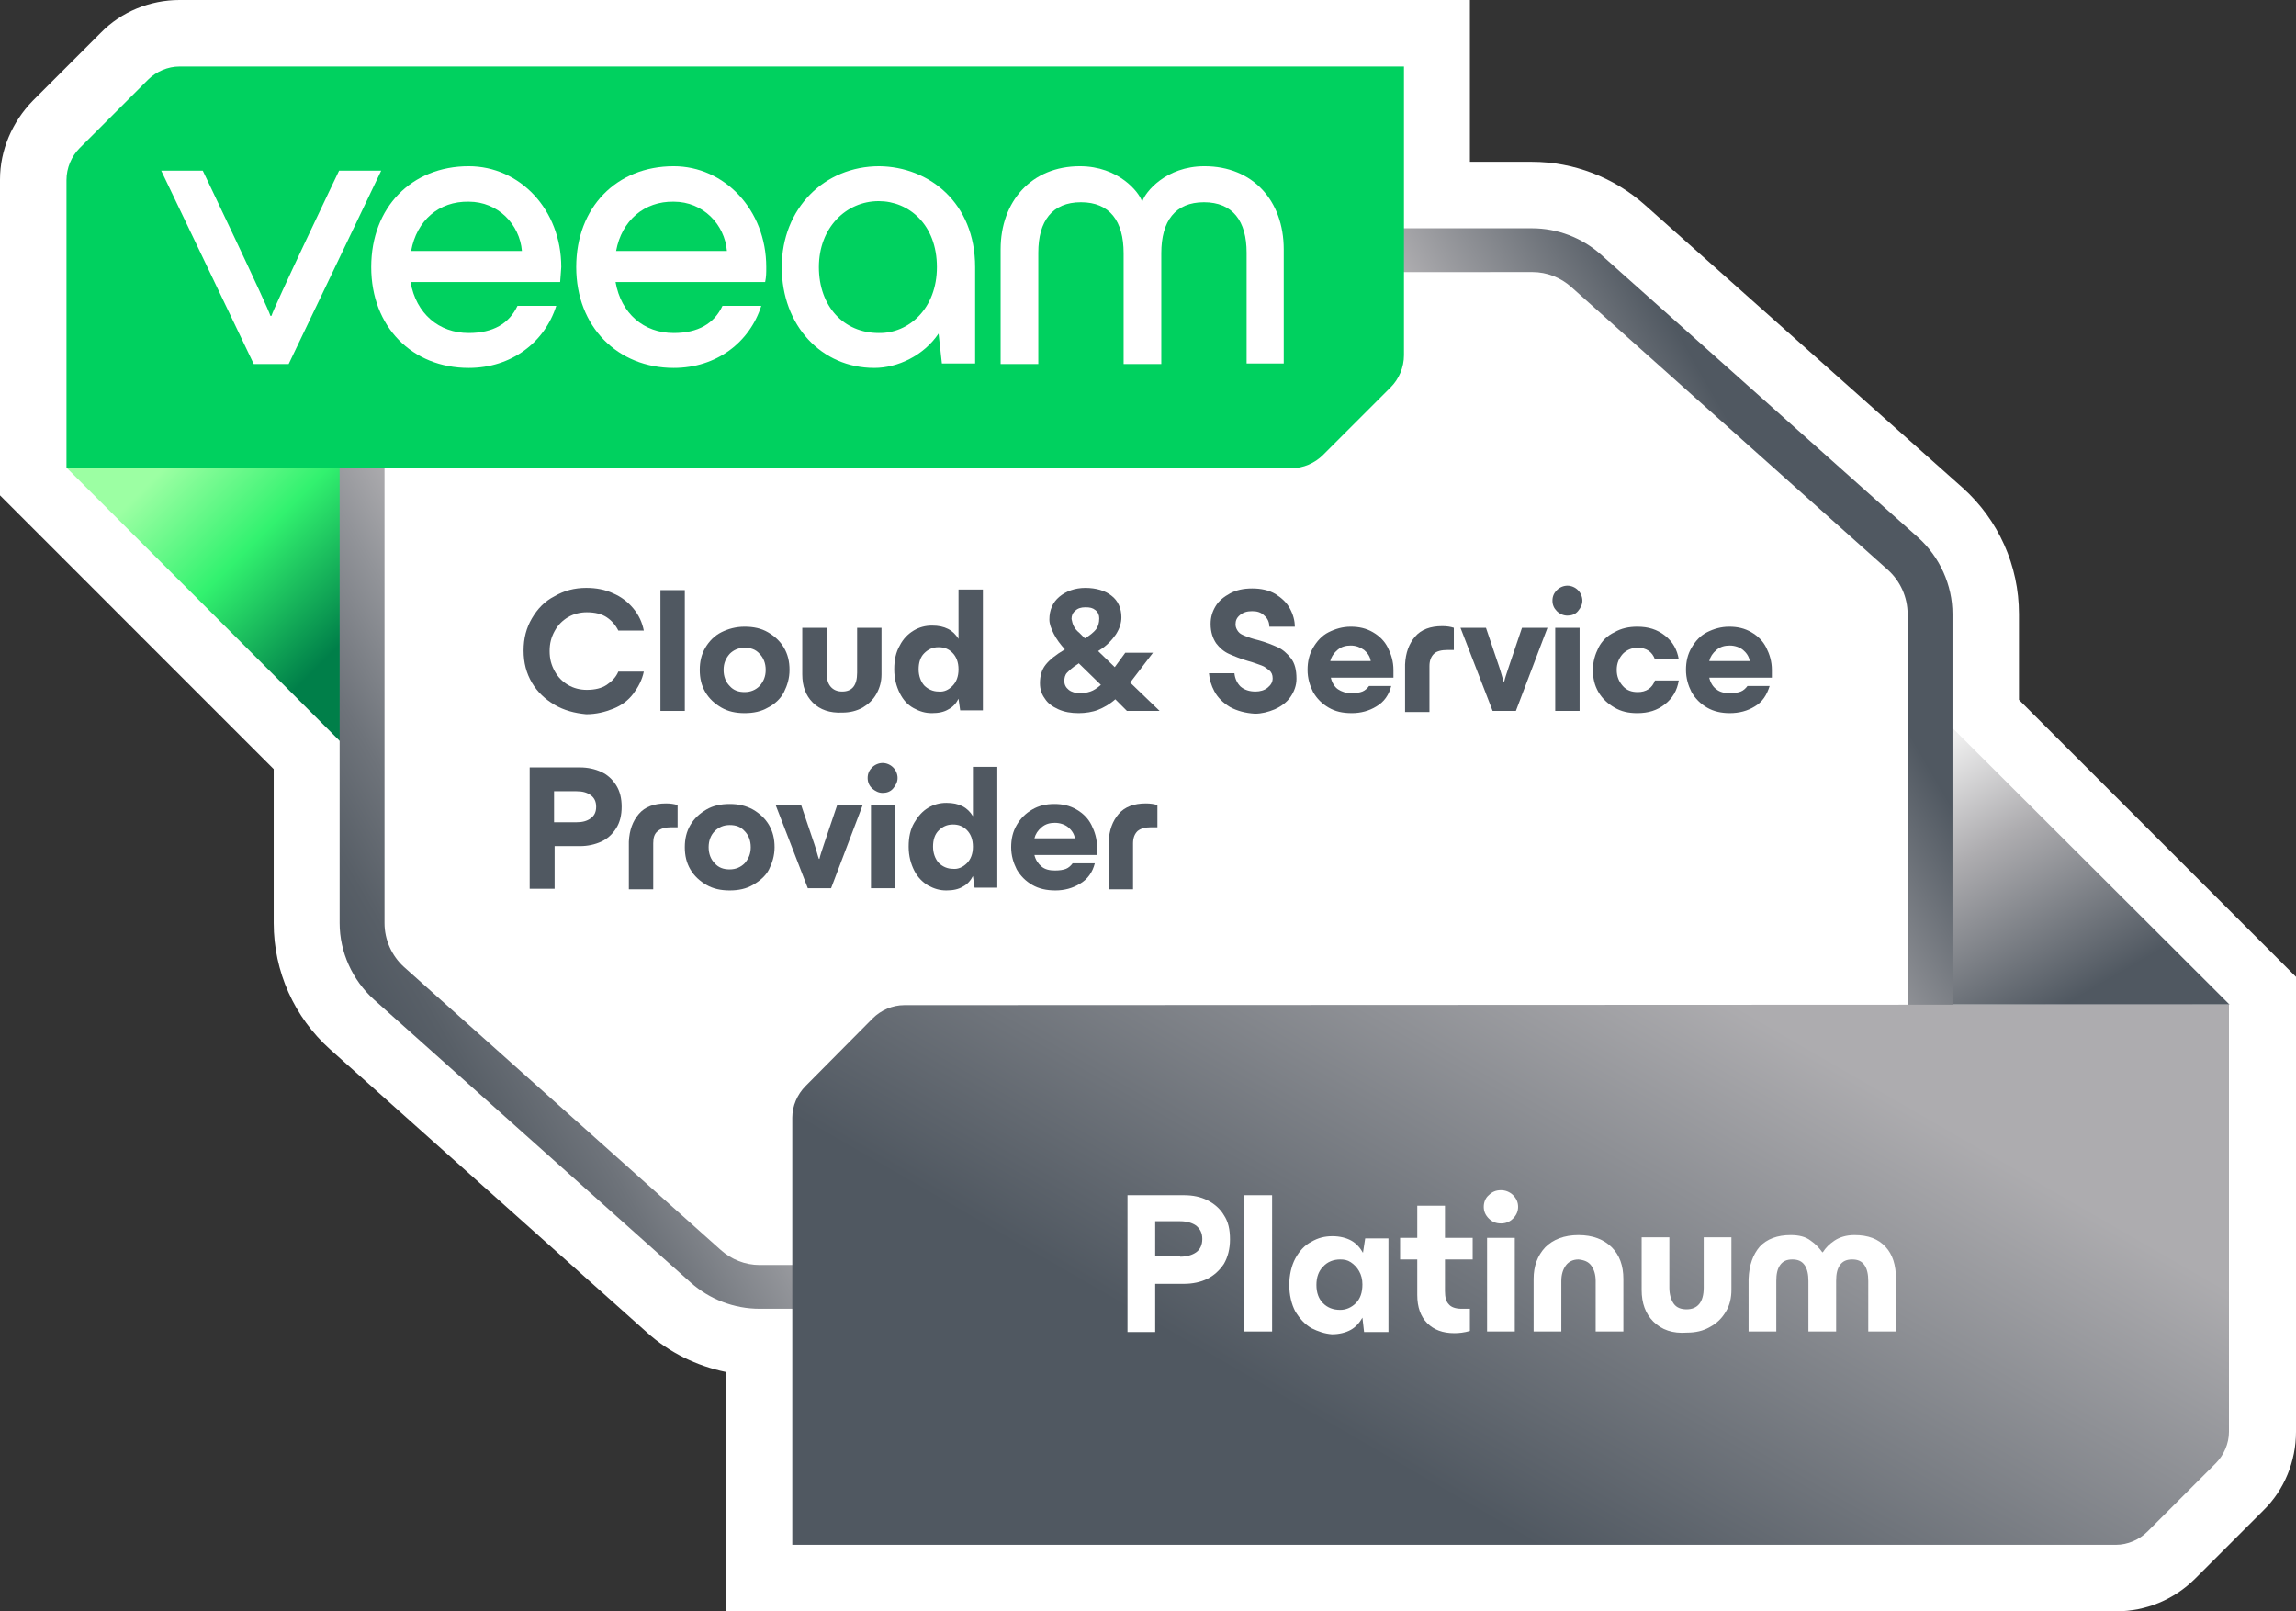 <?xml version="1.0" encoding="utf-8"?>
<!-- Generator: Adobe Illustrator 28.0.0, SVG Export Plug-In . SVG Version: 6.00 Build 0)  -->
<svg version="1.1" id="Layer_1" xmlns="http://www.w3.org/2000/svg" xmlns:xlink="http://www.w3.org/1999/xlink" x="0px" y="0px"
	 viewBox="0 0 414.4 290.8" style="enable-background:new 0 0 414.4 290.8;" xml:space="preserve">
<rect x="0" y="0" width="414.4" height="290.8" fill="#333333" stroke="none"/>
<style type="text/css">
	.st0{fill:#FFFFFF;}
	.st1{fill:url(#SVGID_1_);}
	.st2{fill:url(#SVGID_00000139272430685783322070000003587272703795434900_);}
	.st3{fill:url(#SVGID_00000050663867719485297230000013210765364205725081_);}
	.st4{fill:url(#SVGID_00000155846583226794267400000011247033247843307167_);}
	.st5{fill:#505861;}
	.st6{fill:#00D15F;}
	.st7{enable-background:new    ;}
</style>
<path class="st0" d="M131,290.8v-43.2c-5.3-1.1-10.2-3.5-14.2-7.1l-57.2-51.1c-6.5-5.8-10.2-14.1-10.2-22.8v-27.8L0,89.4v-57
	C0,27.1,2.2,22,5.9,18.2L18.2,5.9C21.9,2.1,27.1,0,32.4,0h232.9v29.2h11.2c7.5,0,14.8,2.8,20.4,7.8l57.3,51
	c6.5,5.8,10.2,14.1,10.2,22.8v15.5l50,50v82.1c0,5.3-2.1,10.5-5.9,14.2l-12.3,12.3c-3.8,3.8-8.9,5.9-14.2,5.9H131L131,290.8z"/>
<linearGradient id="SVGID_1_" gradientUnits="userSpaceOnUse" x1="-945.012" y1="1359.493" x2="-919.092" y2="1404.403" gradientTransform="matrix(-1 0 0 -1 -571.61 1540.45)">
	<stop  offset="0" style="stop-color:#505861"/>
	<stop  offset="0.61" style="stop-color:#ADACAF"/>
	<stop  offset="1" style="stop-color:#EFEFEF"/>
</linearGradient>
<polygon class="st1" points="344.8,123.8 344.8,181.3 402.4,181.3 "/>
<linearGradient id="SVGID_00000171718484138543311720000005778962676584923792_" gradientUnits="userSpaceOnUse" x1="73.165" y1="592.765" x2="35.205" y2="554.805" gradientTransform="matrix(1 0 0 1 0 -476)">
	<stop  offset="0.16" style="stop-color:#007F49"/>
	<stop  offset="0.61" style="stop-color:#32F26F"/>
	<stop  offset="1" style="stop-color:#9CFFA3"/>
</linearGradient>
<polygon style="fill:url(#SVGID_00000171718484138543311720000005778962676584923792_);" points="69.6,142 69.6,84.4 12,84.4 "/>
<g>
	<path class="st0" d="M276.6,45.2H65.3v121.4c0,4.1,1.8,8.1,4.9,10.9l57.2,51.1c2.7,2.4,6.1,3.7,9.7,3.7h211.2V110.8
		c0-4.2-1.8-8.1-4.9-10.9l-57.2-51.1C283.6,46.5,280.2,45.2,276.6,45.2z"/>
	
		<linearGradient id="SVGID_00000039093491820219767190000004627171987949523597_" gradientUnits="userSpaceOnUse" x1="83.488" y1="685.924" x2="330.212" y2="543.476" gradientTransform="matrix(1 0 0 1 0 -476)">
		<stop  offset="0" style="stop-color:#505861"/>
		<stop  offset="3.000000e-02" style="stop-color:#585F67"/>
		<stop  offset="8.000000e-02" style="stop-color:#6E737A"/>
		<stop  offset="0.14" style="stop-color:#929499"/>
		<stop  offset="0.18" style="stop-color:#ADACAF"/>
		<stop  offset="0.21" style="stop-color:#B4B3B6"/>
		<stop  offset="0.26" style="stop-color:#C9C8CA"/>
		<stop  offset="0.31" style="stop-color:#EBEBEB"/>
		<stop  offset="0.32" style="stop-color:#EFEFEF"/>
		<stop  offset="0.33" style="stop-color:#E3E3E3"/>
		<stop  offset="0.36" style="stop-color:#CBCACC"/>
		<stop  offset="0.39" style="stop-color:#BAB9BC"/>
		<stop  offset="0.43" style="stop-color:#B0AFB2"/>
		<stop  offset="0.47" style="stop-color:#ADACAF"/>
		<stop  offset="0.48" style="stop-color:#A6A5A9"/>
		<stop  offset="0.51" style="stop-color:#87898F"/>
		<stop  offset="0.54" style="stop-color:#6E737A"/>
		<stop  offset="0.58" style="stop-color:#5D646C"/>
		<stop  offset="0.61" style="stop-color:#535A63"/>
		<stop  offset="0.66" style="stop-color:#505861"/>
		<stop  offset="0.78" style="stop-color:#9E9EA2"/>
		<stop  offset="0.8" style="stop-color:#ADACAF"/>
		<stop  offset="0.93" style="stop-color:#505861"/>
	</linearGradient>
	<path style="fill:url(#SVGID_00000039093491820219767190000004627171987949523597_);" d="M352.4,236.2H137.1c-4.6,0-9-1.7-12.4-4.7
		l-57.2-51.1c-3.9-3.5-6.2-8.6-6.2-13.8V41.2h215.2c4.6,0,9,1.7,12.4,4.7L346.2,97c3.9,3.5,6.2,8.6,6.2,13.8L352.4,236.2
		L352.4,236.2z M69.4,49.2v117.4c0,3,1.3,5.9,3.5,7.9l57.2,51.1c1.9,1.7,4.4,2.7,7,2.7h207.2V110.8c0-3-1.3-5.9-3.5-7.9l-57.2-51.1
		c-1.9-1.7-4.4-2.7-7-2.7L69.4,49.2L69.4,49.2z"/>
</g>
<linearGradient id="SVGID_00000013161076707377427070000002394471191663591566_" gradientUnits="userSpaceOnUse" x1="238.168" y1="765.782" x2="303.938" y2="651.851" gradientTransform="matrix(1 0 0 1 0 -476)">
	<stop  offset="0.22" style="stop-color:#505861"/>
	<stop  offset="1" style="stop-color:#ADACAF"/>
</linearGradient>
<path style="fill:url(#SVGID_00000013161076707377427070000002394471191663591566_);" d="M381.9,278.8c2.1,0,4.2-0.9,5.7-2.4
	l12.3-12.3c1.5-1.5,2.4-3.6,2.4-5.7v-77.1l-239.1,0.1c-2.1,0-4.2,0.9-5.7,2.4L145.4,196c-1.5,1.5-2.4,3.6-2.4,5.7v77.1H381.9
	L381.9,278.8z"/>
<g>
	<path class="st5" d="M100.1,127.2c-1.7-1-3.1-2.3-4.1-4s-1.5-3.6-1.5-5.8s0.5-4.1,1.5-5.8s2.3-3.1,4.1-4c1.7-1,3.6-1.5,5.7-1.5
		c1.8,0,3.4,0.3,4.9,1c1.4,0.6,2.6,1.5,3.6,2.7s1.6,2.5,1.9,4h-4.6c-0.5-1-1.2-1.8-2.1-2.4s-2.1-0.9-3.6-0.9c-1.2,0-2.4,0.3-3.4,0.9
		s-1.8,1.4-2.4,2.5s-0.9,2.2-0.9,3.6s0.3,2.5,0.9,3.6s1.4,1.9,2.4,2.5s2.2,0.9,3.4,0.9c1.5,0,2.7-0.3,3.6-0.9s1.7-1.4,2.1-2.4h4.6
		c-0.3,1.5-1,2.8-1.9,4s-2.1,2.1-3.6,2.7c-1.5,0.6-3.1,1-4.9,1C103.7,128.7,101.8,128.2,100.1,127.2L100.1,127.2z"/>
	<path class="st5" d="M119.2,106.5h4.4v21.8h-4.4V106.5z"/>
	<path class="st5" d="M130.2,127.7c-1.2-0.7-2.2-1.6-2.9-2.8s-1-2.5-1-4s0.3-2.8,1-4s1.7-2.2,2.9-2.8s2.6-1,4.2-1s3,0.3,4.2,1
		s2.2,1.6,2.9,2.8c0.7,1.2,1,2.5,1,4s-0.4,2.8-1,4s-1.7,2.2-2.9,2.8c-1.2,0.7-2.6,1-4.2,1S131.4,128.4,130.2,127.7z M137.1,123.8
		c0.7-0.8,1.1-1.7,1.1-2.9s-0.4-2.2-1.1-2.9c-0.7-0.8-1.6-1.1-2.7-1.1s-2,0.4-2.7,1.1c-0.7,0.8-1.1,1.7-1.1,2.9s0.4,2.2,1.1,2.9
		c0.7,0.8,1.6,1.1,2.7,1.1S136.4,124.5,137.1,123.8z"/>
	<path class="st5" d="M146.7,126.8c-1.3-1.3-1.9-3-1.9-5.1v-8.4h4.4v8.1c0,1.1,0.2,1.9,0.7,2.5s1.2,0.9,2.1,0.9
		c1.8,0,2.7-1.1,2.7-3.4v-8.1h4.4v8.4c0,1.3-0.3,2.4-0.9,3.5s-1.5,1.9-2.5,2.5c-1.1,0.6-2.3,0.9-3.7,0.9
		C149.8,128.7,148,128.1,146.7,126.8L146.7,126.8z"/>
	<path class="st5" d="M173,126.1c-0.4,0.8-1,1.5-1.8,1.9c-0.8,0.5-1.8,0.7-3,0.7s-2.2-0.3-3.3-0.9s-1.9-1.5-2.5-2.7s-1-2.6-1-4.3
		s0.3-3.1,1-4.3c0.6-1.2,1.5-2.1,2.5-2.7s2.1-0.9,3.3-0.9s2.1,0.2,2.9,0.6s1.4,1,1.9,1.8v-8.9h4.4v21.8h-4.1L173,126.1L173,126.1z
		 M171.9,123.8c0.7-0.7,1.1-1.7,1.1-3s-0.4-2.3-1.1-3c-0.7-0.7-1.5-1-2.5-1c-1.1,0-1.9,0.4-2.6,1.1c-0.7,0.7-1,1.7-1,2.9
		s0.4,2.2,1,2.9c0.7,0.7,1.6,1.1,2.6,1.1C170.4,124.9,171.2,124.5,171.9,123.8z"/>
	<path class="st5" d="M191,128c-1.1-0.5-1.9-1.1-2.4-1.9c-0.6-0.8-0.9-1.7-0.9-2.8c0-1.3,0.3-2.4,1-3.3s1.8-1.8,3.5-2.8
		c-0.8-0.9-1.5-1.8-2-2.8s-0.8-1.8-0.8-2.6c0-1.7,0.6-3.1,1.8-4.1s2.8-1.6,4.7-1.6s3.6,0.5,4.7,1.4c1.2,0.9,1.8,2.3,1.8,3.9
		c0,1-0.3,2-1,3.1c-0.7,1-1.6,2-2.9,2.8l-0.3,0.2l3,2.9l1.9-2.6h5l-3.9,5.1l-0.2,0.3l5.3,5.1h-5.9l-2.1-2.1c-1,0.9-2.1,1.5-3.1,1.9
		c-1,0.4-2.3,0.6-3.5,0.6C193.3,128.7,192.1,128.5,191,128L191,128z M192.9,124.5c0.5,0.4,1.2,0.6,2.1,0.6c0.6,0,1.2-0.1,1.8-0.3
		c0.6-0.2,1.2-0.6,1.9-1.2l-4-3.9l-0.1,0.1c-1,0.6-1.6,1.2-2,1.6s-0.5,1-0.5,1.5C192.1,123.6,192.4,124.1,192.9,124.5L192.9,124.5z
		 M193.8,113c0.2,0.4,0.5,0.8,1,1.2l1,1l0,0c0.9-0.5,1.6-1.1,2-1.6s0.6-1.2,0.6-2c0-0.6-0.2-1.1-0.7-1.5s-1-0.5-1.8-0.5
		s-1.4,0.2-1.8,0.6c-0.5,0.4-0.7,0.9-0.7,1.5C193.5,112.2,193.6,112.6,193.8,113L193.8,113z"/>
	<path class="st5" d="M222,127.6c-1.3-0.8-2.2-1.7-2.8-2.8c-0.6-1.1-0.9-2.2-1-3.3h4.6c0.1,1,0.5,1.8,1.1,2.4
		c0.7,0.6,1.6,0.9,2.7,0.9c0.8,0,1.6-0.2,2.2-0.7s0.9-1,0.9-1.7c0-0.6-0.2-1.1-0.6-1.4s-0.8-0.7-1.4-0.9c-0.6-0.2-1.3-0.5-2.4-0.8
		c-1.4-0.4-2.6-0.9-3.5-1.3s-1.7-1.1-2.3-1.9c-0.6-0.9-1-2-1-3.5c0-1.2,0.3-2.2,0.9-3.2s1.5-1.7,2.6-2.3s2.4-0.9,4-0.9s3,0.3,4.2,1
		c1.1,0.7,2,1.5,2.6,2.6s0.9,2.2,0.9,3.3h-4.6c0-0.8-0.3-1.5-0.9-2c-0.6-0.6-1.3-0.8-2.2-0.8s-1.6,0.2-2.2,0.7s-0.8,1-0.8,1.7
		c0,0.5,0.2,0.9,0.5,1.3s0.8,0.6,1.3,0.8c0.5,0.2,1.3,0.5,2.2,0.7c1.5,0.4,2.7,0.9,3.6,1.3s1.7,1.1,2.4,2s1,2.1,1,3.7
		c0,1.2-0.4,2.3-1.1,3.3s-1.7,1.7-2.8,2.2c-1.2,0.5-2.4,0.8-3.6,0.8C224.8,128.7,223.3,128.3,222,127.6L222,127.6z"/>
	<path class="st5" d="M239.8,127.7c-1.2-0.7-2.1-1.6-2.8-2.8c-0.6-1.2-1-2.5-1-4s0.3-2.8,1-4s1.6-2.2,2.8-2.8s2.5-1,4-1s2.8,0.3,4,1
		s2.1,1.6,2.7,2.8c0.6,1.2,1,2.5,1,4c0,0.5,0,0.9,0,1.4h-11.3c0.2,0.9,0.7,1.7,1.3,2.1s1.4,0.7,2.4,0.7c0.8,0,1.5-0.1,2-0.3
		s0.9-0.6,1.2-1h4c-0.4,1.6-1.3,2.9-2.7,3.7c-1.3,0.8-2.8,1.2-4.4,1.2C242.3,128.7,241,128.4,239.8,127.7L239.8,127.7z M247.4,119.3
		c-0.1-0.8-0.6-1.5-1.2-2c-0.7-0.5-1.5-0.8-2.4-0.8s-1.7,0.2-2.4,0.8c-0.6,0.5-1.1,1.2-1.3,2H247.4z"/>
	<path class="st5" d="M255.4,114.9c1.1-1.3,2.8-1.9,4.9-1.9c0.8,0,1.5,0.1,2.1,0.3v4h-1.1c-1.1,0-2,0.2-2.5,0.7s-0.8,1.2-0.8,2.2
		v8.3h-4.4v-8.6C253.7,117.8,254.3,116.2,255.4,114.9L255.4,114.9z"/>
	<path class="st5" d="M263.6,113.3h4.6l2.4,7.1c0.4,1.2,0.6,2.1,0.8,2.6h0.1c0.1-0.5,0.4-1.4,0.8-2.6l2.4-7.1h4.6l-5.7,15h-4.2
		L263.6,113.3L263.6,113.3z"/>
	<path class="st5" d="M281,110.3c-0.5-0.5-0.8-1.1-0.8-1.9s0.3-1.4,0.8-1.9s1.2-0.8,1.9-0.8s1.4,0.3,1.9,0.8s0.8,1.2,0.8,1.9
		s-0.3,1.3-0.8,1.9s-1.2,0.8-1.9,0.8S281.5,110.8,281,110.3z M280.7,113.3h4.4v15h-4.4V113.3z"/>
	<path class="st5" d="M291.4,127.7c-1.2-0.7-2.2-1.6-2.9-2.8s-1-2.5-1-4s0.4-2.8,1-4s1.6-2.2,2.9-2.8c1.2-0.7,2.6-1,4.1-1
		c2,0,3.6,0.5,5,1.6s2.2,2.5,2.5,4.3h-4.3c-0.5-1.4-1.6-2.1-3.1-2.1c-1.1,0-2,0.4-2.7,1.1c-0.7,0.8-1.1,1.7-1.1,2.9s0.4,2.1,1.1,2.9
		s1.6,1.1,2.7,1.1c1.5,0,2.6-0.7,3.1-2.1h4.3c-0.3,1.8-1.1,3.2-2.5,4.3c-1.4,1.1-3,1.6-5,1.6C293.9,128.7,292.6,128.4,291.4,127.7
		L291.4,127.7z"/>
	<path class="st5" d="M308.1,127.7c-1.2-0.7-2.1-1.6-2.8-2.8c-0.6-1.2-1-2.5-1-4s0.3-2.8,1-4s1.6-2.2,2.8-2.8s2.5-1,4-1s2.8,0.3,4,1
		s2.1,1.6,2.7,2.8c0.6,1.2,1,2.5,1,4c0,0.5,0,0.9,0,1.4h-11.3c0.2,0.9,0.7,1.7,1.3,2.1c0.6,0.5,1.4,0.7,2.4,0.7c0.8,0,1.5-0.1,2-0.3
		s0.9-0.6,1.2-1h4c-0.5,1.6-1.3,2.9-2.7,3.7c-1.3,0.8-2.8,1.2-4.5,1.2C310.7,128.7,309.3,128.4,308.1,127.7L308.1,127.7z
		 M315.8,119.3c-0.1-0.8-0.6-1.5-1.2-2s-1.5-0.8-2.4-0.8s-1.7,0.2-2.4,0.8s-1.1,1.2-1.3,2H315.8z"/>
	<path class="st5" d="M95.6,138.5h9.1c1.4,0,2.7,0.3,3.8,0.8s2,1.3,2.7,2.4s1,2.4,1,3.9s-0.3,2.8-1,3.9c-0.7,1.1-1.6,1.9-2.7,2.4
		s-2.4,0.8-3.8,0.8h-4.6v7.7h-4.5V138.5L95.6,138.5z M104,148.4c1.1,0,1.9-0.2,2.6-0.7s1-1.2,1-2.1s-0.3-1.6-1-2.1s-1.5-0.7-2.6-0.7
		h-4v5.6H104L104,148.4z"/>
	<path class="st5" d="M115.3,146.9c1.1-1.3,2.8-1.9,4.9-1.9c0.8,0,1.5,0.1,2.1,0.3v4h-1.1c-1.1,0-1.9,0.2-2.5,0.7s-0.8,1.2-0.8,2.2
		v8.3h-4.4v-8.6C113.6,149.8,114.2,148.2,115.3,146.9L115.3,146.9z"/>
	<path class="st5" d="M127.5,159.7c-1.2-0.7-2.2-1.6-2.9-2.8c-0.7-1.2-1-2.5-1-4s0.3-2.8,1-4s1.7-2.1,2.9-2.8c1.2-0.7,2.6-1,4.2-1
		s2.9,0.3,4.2,1c1.2,0.7,2.2,1.6,2.9,2.8s1,2.5,1,4s-0.4,2.8-1,4s-1.7,2.1-2.9,2.8s-2.6,1-4.2,1S128.7,160.4,127.5,159.7z
		 M134.4,155.8c0.7-0.8,1.1-1.7,1.1-2.9s-0.4-2.2-1.1-2.9c-0.7-0.8-1.6-1.1-2.7-1.1s-2,0.4-2.7,1.1s-1.1,1.7-1.1,2.9
		s0.4,2.2,1.1,2.9c0.7,0.8,1.6,1.1,2.7,1.1S133.7,156.5,134.4,155.8z"/>
	<path class="st5" d="M140,145.3h4.6l2.4,7.1c0.4,1.2,0.6,2.1,0.8,2.6h0.1c0.1-0.5,0.4-1.4,0.8-2.6l2.4-7.1h4.6l-5.7,15h-4.2
		L140,145.3z"/>
	<path class="st5" d="M157.4,142.3c-0.5-0.5-0.8-1.1-0.8-1.9s0.3-1.4,0.8-1.9s1.2-0.8,1.9-0.8s1.4,0.3,1.9,0.8s0.8,1.2,0.8,1.9
		s-0.3,1.3-0.8,1.9s-1.2,0.8-1.9,0.8S158,142.8,157.4,142.3z M157.2,145.3h4.4v15h-4.4V145.3z"/>
	<path class="st5" d="M175.6,158.1c-0.4,0.8-1,1.5-1.8,1.9c-0.8,0.5-1.8,0.7-3,0.7s-2.2-0.3-3.3-0.9c-1-0.6-1.9-1.5-2.5-2.7
		s-1-2.6-1-4.3s0.3-3.1,1-4.3s1.5-2.1,2.5-2.7c1-0.6,2.1-0.9,3.3-0.9s2.1,0.2,2.9,0.6s1.4,1,1.9,1.8v-8.9h4.4v21.8h-4.1L175.6,158.1
		L175.6,158.1z M174.5,155.8c0.7-0.7,1.1-1.7,1.1-3s-0.4-2.3-1.1-3c-0.7-0.7-1.5-1-2.5-1c-1.1,0-1.9,0.4-2.6,1.1s-1,1.7-1,2.9
		s0.4,2.2,1,2.9c0.7,0.7,1.6,1.1,2.6,1.1C172.9,156.9,173.8,156.5,174.5,155.8z"/>
	<path class="st5" d="M186.3,159.7c-1.2-0.7-2.1-1.6-2.8-2.8c-0.6-1.2-1-2.5-1-4s0.3-2.8,1-4s1.6-2.1,2.8-2.8s2.5-1,4-1s2.8,0.3,4,1
		s2.1,1.6,2.7,2.8c0.6,1.2,1,2.5,1,4c0,0.5,0,0.9,0,1.4h-11.3c0.2,0.9,0.7,1.6,1.3,2.1s1.4,0.7,2.4,0.7c0.8,0,1.5-0.1,2-0.3
		s0.9-0.6,1.2-1h4c-0.4,1.6-1.3,2.9-2.7,3.7c-1.3,0.8-2.8,1.2-4.4,1.2C188.9,160.7,187.5,160.4,186.3,159.7L186.3,159.7z M194,151.3
		c-0.1-0.8-0.6-1.5-1.2-2s-1.5-0.8-2.4-0.8s-1.7,0.2-2.4,0.8s-1.1,1.2-1.3,2H194L194,151.3z"/>
	<path class="st5" d="M201.9,146.9c1.1-1.3,2.8-1.9,4.9-1.9c0.8,0,1.5,0.1,2.1,0.3v4h-1.1c-1.1,0-1.9,0.2-2.5,0.7
		c-0.5,0.5-0.8,1.2-0.8,2.2v8.3h-4.4v-8.6C200.2,149.8,200.8,148.2,201.9,146.9L201.9,146.9z"/>
</g>
<g>
	<path class="st6" d="M26.7,14.4L14.4,26.7c-1.5,1.5-2.4,3.6-2.4,5.8v52h221.1c2.1,0,4.2-0.9,5.7-2.4L251,69.9
		c1.5-1.5,2.4-3.6,2.4-5.8V12h-221C30.3,12,28.2,12.9,26.7,14.4L26.7,14.4z"/>
	<g>
		<path class="st0" d="M45.8,65.7L29.1,30.8h7.5c0,0,11.9,24.9,12.2,26.2H49c0.3-1.3,12.2-26.2,12.2-26.2h7.6L52.1,65.7H45.8
			L45.8,65.7z"/>
		<path class="st0" d="M101.1,50.9h-27c1,5.7,5.1,9.2,10.5,9.2c4.4,0,7.3-1.7,8.8-4.9h7c-2.1,6.6-8.1,11.2-15.8,11.2
			C74.4,66.4,67,59,67,48.2S74.3,30,84.6,30c9.2,0,16.7,7.8,16.7,18.2C101.2,49.3,101.2,49.9,101.1,50.9L101.1,50.9z M74.2,45.3h20
			c-0.4-4.8-4.3-8.9-9.6-8.9C79.2,36.3,75.2,39.8,74.2,45.3z"/>
		<path class="st0" d="M138.1,50.9h-27c1,5.7,5.1,9.2,10.5,9.2c4.4,0,7.3-1.7,8.8-4.9h7c-2.1,6.6-8.1,11.2-15.8,11.2
			c-10.1,0-17.6-7.4-17.6-18.2S111.3,30,121.6,30c9.1,0,16.7,7.8,16.7,18.2C138.3,49.3,138.3,49.9,138.1,50.9L138.1,50.9z
			 M111.2,45.3h20c-0.4-4.8-4.3-8.9-9.6-8.9C116.3,36.3,112.2,39.8,111.2,45.3z"/>
		<path class="st0" d="M176,48.2v17.4h-6l-0.6-5.4c-2.7,4-7.4,6.2-11.6,6.2c-9.5,0-16.7-7.6-16.7-18.2S148.8,30,158.7,30
			C167.7,30.1,176,36.6,176,48.2z M169.1,48.2c0-7.7-5.1-11.9-10.5-11.9c-5.9,0-10.8,4.8-10.8,11.9s4.5,11.9,10.8,11.9
			C164,60.2,169.1,55.7,169.1,48.2z"/>
		<path class="st0" d="M180.6,65.7V45c0-8.7,5.6-15,14.3-15c7,0,10.7,4.7,11.2,6.3h0.1c0.5-1.6,4.2-6.3,11.2-6.3
			c8.7,0,14.3,6.2,14.3,15v20.6H225v-20c0-5.7-2.5-9.1-7.7-9.1s-7.7,3.4-7.7,9.2v20h-6.8v-20c0-5.8-2.5-9.2-7.7-9.2
			s-7.7,3.4-7.7,9.1v20.1H180.6L180.6,65.7z"/>
	</g>
</g>
<g>
	<g class="st7">
		<path class="st0" d="M203.5,215.7h10.2c1.6,0,3,0.3,4.2,0.9s2.3,1.5,3,2.7c0.8,1.2,1.1,2.6,1.1,4.4c0,1.7-0.4,3.2-1.1,4.4
			c-0.8,1.2-1.8,2.1-3,2.7s-2.7,0.9-4.2,0.9h-5.2v8.7h-5V215.7z M213,226.8c1.2,0,2.2-0.3,2.9-0.8c0.7-0.5,1.1-1.3,1.1-2.4
			c0-1.1-0.4-1.8-1.1-2.4c-0.7-0.5-1.7-0.8-2.9-0.8h-4.5v6.3H213z"/>
	</g>
	<g class="st7">
		<path class="st0" d="M224.6,215.7h5v24.6h-5V215.7z"/>
	</g>
	<g class="st7">
		<path class="st0" d="M236.7,239.7c-1.2-0.7-2.1-1.7-2.9-3c-0.7-1.3-1.1-3-1.1-4.8s0.4-3.5,1.1-4.8c0.7-1.3,1.7-2.4,2.9-3
			c1.2-0.7,2.4-1,3.8-1c1.3,0,2.5,0.3,3.4,0.8c0.9,0.5,1.6,1.3,2.1,2.2l0.4-2.6h4.2v16.9h-4.4l-0.3-2.6c-0.5,0.9-1.2,1.7-2.1,2.2
			c-0.9,0.5-2.1,0.8-3.4,0.8C239.1,240.7,237.9,240.3,236.7,239.7z M244.7,235.2c0.8-0.8,1.2-1.9,1.2-3.4c0-0.9-0.2-1.7-0.6-2.4
			c-0.4-0.7-0.9-1.2-1.5-1.6s-1.2-0.5-1.9-0.5c-1.2,0-2.3,0.4-3.1,1.3c-0.8,0.8-1.2,1.9-1.2,3.3c0,1.4,0.4,2.5,1.2,3.3
			c0.8,0.8,1.8,1.2,3.1,1.2C242.9,236.4,243.9,236,244.7,235.2z"/>
	</g>
	<g class="st7">
		<path class="st0" d="M257.6,238.8c-1.2-1.2-1.8-2.9-1.8-5.1v-6.4h-3.1v-3.9h3.1v-5.8h5v5.8h5v3.9h-5v5.7c0,1.1,0.2,1.9,0.7,2.4
			c0.4,0.5,1.2,0.8,2.3,0.8l1.5,0v4c-1,0.3-2,0.4-2.8,0.4C260.4,240.6,258.8,240,257.6,238.8z"/>
	</g>
	<g class="st7">
		<path class="st0" d="M268.7,219.9c-0.6-0.6-0.9-1.3-0.9-2.1c0-0.8,0.3-1.6,0.9-2.1c0.6-0.6,1.3-0.9,2.2-0.9c0.8,0,1.6,0.3,2.2,0.9
			c0.6,0.6,0.9,1.3,0.9,2.1c0,0.8-0.3,1.5-0.9,2.1c-0.6,0.6-1.3,0.9-2.2,0.9C270,220.8,269.3,220.5,268.7,219.9z M268.4,223.4h5
			v16.9h-5V223.4z"/>
	</g>
	<g class="st7">
		<path class="st0" d="M278.9,225.1c1.4-1.4,3.4-2.2,6-2.2c2.6,0,4.6,0.8,6,2.2s2.1,3.3,2.1,5.7v9.5h-5v-9.1c0-1.2-0.3-2.1-0.8-2.8
			c-0.5-0.7-1.3-1-2.3-1.1c-1,0-1.8,0.4-2.3,1.1c-0.5,0.7-0.8,1.6-0.8,2.8v9.1h-5v-9.5C276.8,228.5,277.5,226.6,278.9,225.1z"/>
	</g>
	<g class="st7">
		<path class="st0" d="M298.4,238.5c-1.4-1.4-2.1-3.3-2.1-5.7v-9.5h5v9.1c0,1.2,0.3,2.2,0.8,2.9c0.5,0.7,1.3,1,2.3,1
			c2,0,3.1-1.3,3.1-3.9v-9.1h5v9.5c0,1.4-0.3,2.8-1,3.9c-0.7,1.2-1.6,2.1-2.9,2.8c-1.2,0.7-2.6,1-4.1,1
			C301.9,240.7,299.9,240,298.4,238.5z"/>
	</g>
	<g class="st7">
		<path class="st0" d="M317.6,225c1.3-1.4,3.2-2.1,5.6-2.1c1.5,0,2.7,0.3,3.6,1c0.9,0.6,1.6,1.4,2.1,2.1h0.1
			c0.5-0.8,1.2-1.5,2.1-2.1c0.9-0.6,2.1-1,3.6-1c2.5,0,4.3,0.7,5.6,2.1c1.3,1.4,1.9,3.3,1.9,5.8v9.5h-5v-9.1c0-1.2-0.2-2.2-0.7-2.9
			c-0.5-0.7-1.2-1-2.2-1s-1.7,0.3-2.2,1c-0.5,0.7-0.7,1.6-0.7,2.9v9.1h-5v-9.1c0-1.2-0.2-2.2-0.7-2.9c-0.5-0.7-1.2-1-2.2-1
			s-1.7,0.3-2.2,1c-0.5,0.7-0.7,1.6-0.7,2.9v9.1h-5v-9.5C315.7,228.3,316.4,226.4,317.6,225z"/>
	</g>
</g>
</svg>
